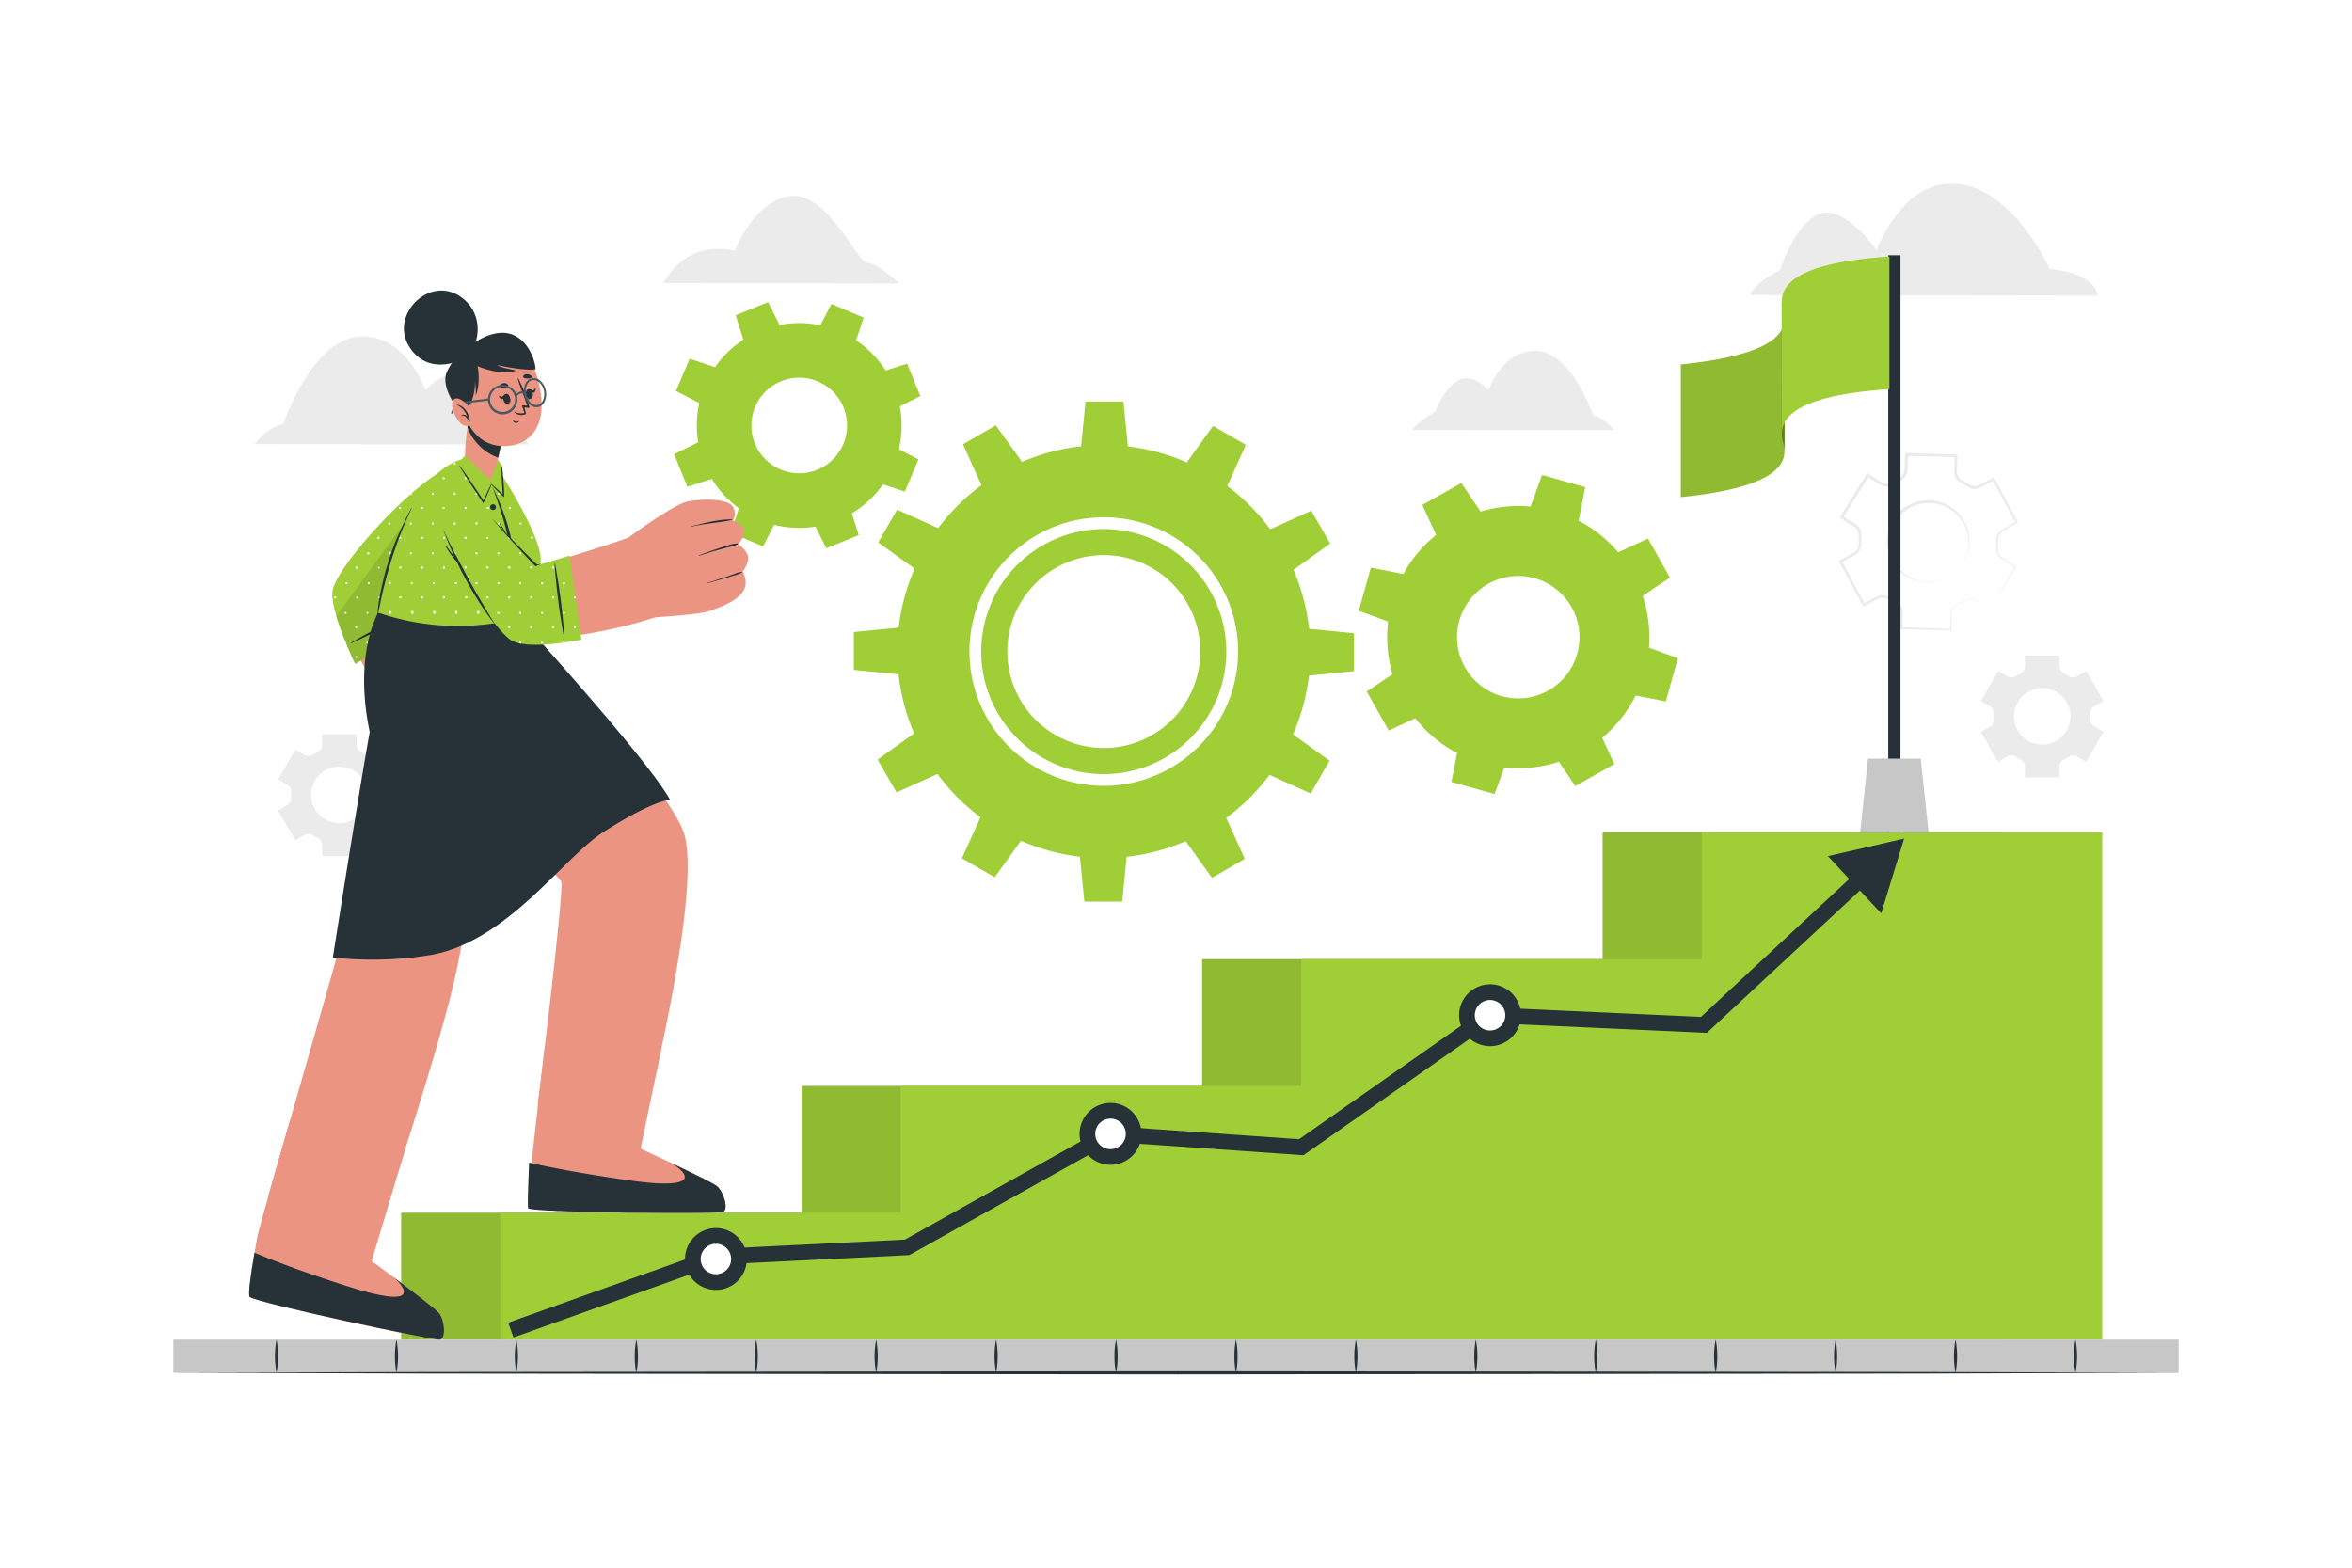 <svg xmlns="http://www.w3.org/2000/svg" xmlns:xlink="http://www.w3.org/1999/xlink" xmlns:svgjs="http://svgjs.com/svgjs" class="animated" id="freepik_stories-in-progress" viewBox="0 0 750 500"><style>svg#freepik_stories-in-progress:not(.animated) .animable {opacity: 0;}svg#freepik_stories-in-progress.animated #freepik--background-complete--inject-40 {animation: 1.5s Infinite linear floating;animation-delay: 0s;} @keyframes floating { 0% { opacity: 1; transform: translateY(0px); } 50% { transform: translateY(-10px); } 100% { opacity: 1; transform: translateY(0px); } }</style><g id="freepik--background-complete--inject-40" class="animable animator-active" style="transform-origin: 375.945px 165.792px;"><path d="M634.39 194.16l8.18-13.45v.2l-4.33-2.64a3.81 3.81.0 01-1.5-2.14 3.89 3.89.0 01-.15-1.32v-1.25-1.26a4.19 4.19.0 01.21-1.32 4 4 0 011.63-2.1l4.46-2.43-.12.4L635.36 153l.5.16-4.47 2.42a4.17 4.17.0 01-2.74.25 4 4 0 01-1.28-.59l-1.06-.65-1.06-.65a4.26 4.26.0 01-1.1-.88 4.16 4.16.0 01-1-2.58l.14-5.09.43.46L608 145.39l.48-.45L608.3 150a4.13 4.13.0 01-1.18 2.54 4.32 4.32.0 01-1.16.83l-1.11.56-1.08.62a4.19 4.19.0 01-4.11.1L595.32 152l.69-.16-8.32 13.35-.15-.65 4.31 2.7a4.1 4.1.0 011.6 2.29 4.39 4.39.0 01.14 1.4l-.05 1.25v1.25a4.41 4.41.0 01-.24 1.39 4.12 4.12.0 01-1.72 2.18l-4.48 2.41.18-.6 7.4 13.89-.54-.16 4.5-2.37a4.19 4.19.0 014 .36l1.07.67 1.07.66a4.16 4.16.0 011 .87 4 4 0 011 2.52l-.18 5.07-.28-.3 15.72.6-.19.18.21-5.07a3.78 3.78.0 011.12-2.3 22.64 22.64.0 014.5-2.36 3.74 3.74.0 012.48.38zm0 0-4.32-2.62a3.63 3.63.0 00-2.42-.33 8 8 0 00-2.24 1.09 7.84 7.84.0 00-2.12 1.3 3.51 3.51.0 00-1 2.17l-.12 5V201H622l-15.73-.38H606v-.3l.12-5a3.32 3.32.0 00-.84-2.09 3.69 3.69.0 00-.89-.73l-1.09-.66-1.09-.66a3.39 3.39.0 00-1-.46 3.35 3.35.0 00-2.23.18l-4.42 2.4-.35.19-.19-.35-7.48-13.85-.2-.39.38-.21 4.43-2.39a3.29 3.29.0 001.34-1.72 3.38 3.38.0 00.18-1.1v-1.27-1.27a3.44 3.44.0 00-.11-1.11 3.17 3.17.0 00-1.24-1.77L587 165.36l-.4-.25.25-.41 8.27-13.38.26-.42.43.26 4.28 2.65a3.18 3.18.0 002.12.33 3.48 3.48.0 001-.39l1.11-.64 1.15-.58a3.32 3.32.0 00.9-.63 3.21 3.21.0 00.92-2l.17-5v-.46H608l15.72.52h.44v.44l-.16 5a3.35 3.35.0 00.79 2 3.48 3.48.0 00.87.7l1.09.68 1.09.68a3.45 3.45.0 001 .47 3.3 3.3.0 002.21-.18l4.45-2.35.33-.17.18.32 7.36 13.91.14.26-.26.14-4.45 2.36a3.48 3.48.0 00-1.43 1.81 9 9 0 00-.25 2.43 8.66 8.66.0 000 2.45A3.43 3.43.0 00638.5 178l4.26 2.71.12.07-.07.12z" style="fill: rgb(235, 235, 235); transform-origin: 614.925px 172.72px;" id="elda28t81fmyj" class="animable"/><path d="M622.51 183.34a13.13 13.13.0 01-20.64-12.63 13.33 13.33.0 015.32-8.72 13.51 13.51.0 0110-2.25 13.17 13.17.0 018.51 5.48 13.68 13.68.0 012 4.68 12.73 12.73.0 01.07 5.07A13 13 0 01622.51 183.34zm0 0a12.93 12.93.0 005.12-8.4 12.53 12.53.0 00-2.38-9.43 12.68 12.68.0 00-17.49-2.71 12.66 12.66.0 00-3 17.43 12.66 12.66.0 008.18 5.27A13 13 0 00622.51 183.34z" style="fill: rgb(235, 235, 235); transform-origin: 614.857px 172.677px;" id="el0ib8haw7gvm8" class="animable"/><path d="M91.58 250.31a2.63 2.63.0 011.28 2.43c0 .27.0.54.0.81s0 .55.0.82a2.6 2.6.0 01-1.28 2.42l-2.93 1.7L94.16 268l2.93-1.69a2.64 2.64.0 012.75.1 15.38 15.38.0 001.42.82 2.63 2.63.0 011.45 2.33V273h11v-3.37a2.63 2.63.0 011.45-2.33 15.38 15.38.0 001.42-.82 2.64 2.64.0 012.75-.1l2.93 1.69 5.5-9.54-2.94-1.7a2.64 2.64.0 01-1.27-2.43c0-.27.0-.54.0-.81s0-.54.0-.81a2.63 2.63.0 011.28-2.43l2.93-1.69-5.5-9.55-2.93 1.69a2.6 2.6.0 01-2.74-.09 15.64 15.64.0 00-1.43-.83 2.61 2.61.0 01-1.45-2.32v-3.38h-11v3.38a2.61 2.61.0 01-1.45 2.32 14.4 14.4.0 00-1.43.83 2.62 2.62.0 01-2.75.09l-2.92-1.69-5.51 9.55zm16.63-5.79a9 9 0 11-9 9 9 9 0 019-9z" style="fill: rgb(235, 235, 235); transform-origin: 108.205px 253.59px;" id="elzj8dezuv5if" class="animable"/><path d="M634.57 225.27a2.62 2.62.0 011.28 2.43c0 .27.0.54.0.81s0 .55.0.82a2.61 2.61.0 01-1.27 2.42l-2.94 1.69 5.51 9.55 2.93-1.69a2.62 2.62.0 012.75.1 15.38 15.38.0 001.42.82 2.63 2.63.0 011.45 2.33v3.37h11v-3.37a2.63 2.63.0 011.45-2.33 15.38 15.38.0 001.42-.82 2.62 2.62.0 012.75-.1l2.93 1.69 5.51-9.55-2.95-1.7a2.61 2.61.0 01-1.27-2.42c0-.27.0-.54.0-.81s0-.54.0-.81a2.62 2.62.0 011.28-2.43l2.94-1.69L665.27 214l-2.92 1.69a2.62 2.62.0 01-2.75-.09 15.64 15.64.0 00-1.43-.83 2.63 2.63.0 01-1.45-2.33V209.1h-11v3.37a2.63 2.63.0 01-1.45 2.33 15.64 15.64.0 00-1.43.83 2.62 2.62.0 01-2.75.09L637.15 214l-5.51 9.55zm16.64-5.79a9 9 0 11-9 9A9 9 0 01651.21 219.48z" style="fill: rgb(235, 235, 235); transform-origin: 651.2px 228.51px;" id="el9ne8jln1gcm" class="animable"/><path d="M168.74 141.77l-87.61-.13s4.36-5.67 9.17-6.37c0 0 9.38-27.79 25-28 14.54-.16 20.34 17.13 20.34 17.13s6.74-7.74 13.17-4.19S158.89 134 158.89 134 166.12 137.87 168.74 141.77z" style="fill: rgb(235, 235, 235); transform-origin: 124.935px 124.519px;" id="el8d2gs6rbl8b" class="animable"/><path d="M558.08 94.12l110.79.17s0-7.08-15.25-8.49c0 0-13.89-31-35.17-26.83C605.2 61.53 598.4 79.72 598.4 79.72s-10-14.33-18-11.58-12.8 18-12.8 18S559.34 90.12 558.08 94.12z" style="fill: rgb(235, 235, 235); transform-origin: 613.475px 76.437px;" id="ellxa9hy7sq4p" class="animable"/><path d="M211.45 90.31l75.34.11s-7.1-6.62-10.26-6.63-12.35-22.23-24.13-21.3S234.33 80 234.33 80 220 75.43 211.45 90.31z" style="fill: rgb(235, 235, 235); transform-origin: 249.12px 76.441px;" id="ellkz7ry6ms2" class="animable"/><path d="M450.32 137.1l64.43.1s-3.2-4.17-6.73-4.7c0 0-6.84-20.46-18.33-20.62-10.69-.15-15 12.55-15 12.55s-4.94-5.71-9.68-3.11-7.42 10.06-7.42 10.06S452.26 134.24 450.32 137.1z" style="fill: rgb(235, 235, 235); transform-origin: 482.535px 124.539px;" id="el79ocjdepflq" class="animable"/></g><g id="freepik--Gears--inject-40" class="animable" style="transform-origin: 375px 191.955px;"><path d="M242.59 105.44a32.66 32.66.0 1042.53 18 32.65 32.65.0 00-42.53-18zm18 44.4A15.25 15.25.0 11269 130 15.25 15.25.0 01260.59 149.84z" style="fill: rgb(160, 206, 55); transform-origin: 254.853px 135.709px;" id="elxbmqe1s2i3r" class="animable"/><polygon points="248.92 104.34 237.28 109.06 234.59 100.56 244.94 96.36 248.92 104.34" style="fill: rgb(160, 206, 55); transform-origin: 241.755px 102.71px;" id="eli28xcyy52g" class="animable"/><polygon points="228.36 117.24 223.47 128.81 215.55 124.7 219.9 114.42 228.36 117.24" style="fill: rgb(160, 206, 55); transform-origin: 221.955px 121.615px;" id="eln72sevbzhrf" class="animable"/><polygon points="222.94 140.9 227.66 152.54 219.16 155.23 214.97 144.88 222.94 140.9" style="fill: rgb(160, 206, 55); transform-origin: 221.315px 148.065px;" id="elyqgcsfm6mzc" class="animable"/><polygon points="235.84 161.46 247.41 166.36 243.3 174.27 233.02 169.92 235.84 161.46" style="fill: rgb(160, 206, 55); transform-origin: 240.215px 167.865px;" id="elo3rgfe4o1ri" class="animable"/><polygon points="259.5 166.88 271.14 162.16 273.84 170.66 263.49 174.86 259.5 166.88" style="fill: rgb(160, 206, 55); transform-origin: 266.67px 168.51px;" id="elwwzmh46ufl" class="animable"/><polygon points="280.06 153.98 284.96 142.42 292.88 146.52 288.52 156.81 280.06 153.98" style="fill: rgb(160, 206, 55); transform-origin: 286.47px 149.615px;" id="elf1zigxd7gdt" class="animable"/><polygon points="285.48 130.32 280.77 118.68 289.26 115.99 293.46 126.34 285.48 130.32" style="fill: rgb(160, 206, 55); transform-origin: 287.115px 123.155px;" id="elk6sednknbdo" class="animable"/><polygon points="272.58 109.76 261.02 104.86 265.12 96.95 275.41 101.3 272.58 109.76" style="fill: rgb(160, 206, 55); transform-origin: 268.215px 103.355px;" id="elqvrf2qwcgz" class="animable"/><path d="M352 168.74a39.08 39.08.0 1039.05 39.08A39.12 39.12.0 00352 168.74zm0 69.83a30.76 30.76.0 1130.74-30.75A30.75 30.75.0 01352 238.57zm0-69.83a39.08 39.08.0 1039.05 39.08A39.12 39.12.0 00352 168.74zm0 69.83a30.76 30.76.0 1130.74-30.75A30.75 30.75.0 01352 238.57zm0-96.63a65.87 65.87.0 1065.85 65.88A65.88 65.88.0 00352 141.94zm0 108.7a42.83 42.83.0 1142.8-42.82A42.88 42.88.0 01352 250.64zm0-81.9a39.08 39.08.0 1039.05 39.08A39.12 39.12.0 00352 168.74zm0 69.83a30.76 30.76.0 1130.74-30.75A30.75 30.75.0 01352 238.57z" style="fill: rgb(160, 206, 55); transform-origin: 351.98px 207.81px;" id="el5sznph3m1p" class="animable"/><polygon points="359.74 143.14 344.66 143.14 346.16 128.08 358.24 128.08 359.74 143.14" style="fill: rgb(160, 206, 55); transform-origin: 352.2px 135.61px;" id="eltdmr0xf6g28" class="animable"/><polygon points="326.36 147.93 313.3 155.47 307.08 141.69 317.54 135.65 326.36 147.93" style="fill: rgb(160, 206, 55); transform-origin: 316.72px 145.56px;" id="elxju35968ng9" class="animable"/><polygon points="299.86 168.78 292.32 181.84 280.03 173.01 286.07 162.55 299.86 168.78" style="fill: rgb(160, 206, 55); transform-origin: 289.945px 172.195px;" id="el6hvpvstvff" class="animable"/><polygon points="287.33 200.08 287.33 215.16 272.27 213.66 272.27 201.58 287.33 200.08" style="fill: rgb(160, 206, 55); transform-origin: 279.8px 207.62px;" id="elsqv6pbn88sa" class="animable"/><polygon points="292.12 233.45 299.66 246.51 285.88 252.74 279.84 242.28 292.12 233.45" style="fill: rgb(160, 206, 55); transform-origin: 289.75px 243.095px;" id="el21l7codzv1c" class="animable"/><polygon points="312.96 259.96 326.03 267.5 317.2 279.79 306.74 273.75 312.96 259.96" style="fill: rgb(160, 206, 55); transform-origin: 316.385px 269.875px;" id="ela8cucfohup" class="animable"/><polygon points="344.27 272.49 359.35 272.49 357.85 287.55 345.77 287.55 344.27 272.49" style="fill: rgb(160, 206, 55); transform-origin: 351.81px 280.02px;" id="el8mke25lvaf6" class="animable"/><polygon points="377.64 267.69 390.7 260.15 396.93 273.94 386.47 279.98 377.64 267.69" style="fill: rgb(160, 206, 55); transform-origin: 387.285px 270.065px;" id="elmp9wstynlpj" class="animable"/><polygon points="404.15 246.85 411.69 233.79 423.97 242.62 417.94 253.08 404.15 246.85" style="fill: rgb(160, 206, 55); transform-origin: 414.06px 243.435px;" id="el6x023vxumaw" class="animable"/><polygon points="416.68 215.55 416.68 200.47 431.73 201.97 431.73 214.05 416.68 215.55" style="fill: rgb(160, 206, 55); transform-origin: 424.205px 208.01px;" id="eljjemeqw5qs" class="animable"/><polygon points="411.88 182.17 404.34 169.11 418.13 162.89 424.17 173.35 411.88 182.17" style="fill: rgb(160, 206, 55); transform-origin: 414.255px 172.53px;" id="elpc0yjpvgzb9" class="animable"/><polygon points="391.04 155.67 377.98 148.13 386.81 135.84 397.27 141.88 391.04 155.67" style="fill: rgb(160, 206, 55); transform-origin: 387.625px 145.755px;" id="elcf998y5myks" class="animable"/><path d="M520.59 182.72a41.81 41.81.0 10-16 56.95 41.81 41.81.0 0016-56.95zM467.13 212.8a19.52 19.52.0 1126.58 7.44 19.52 19.52.0 01-26.58-7.44z" style="fill: rgb(160, 206, 55); transform-origin: 484.141px 203.202px;" id="eltnrqn0pcahr" class="animable"/><polygon points="523.01 190.58 515.13 176.56 525.49 171.76 532.5 184.22 523.01 190.58" style="fill: rgb(160, 206, 55); transform-origin: 523.815px 181.17px;" id="elhj53hdi0kxp" class="animable"/><polygon points="503.29 166.56 487.81 162.22 491.73 151.5 505.5 155.36 503.29 166.56" style="fill: rgb(160, 206, 55); transform-origin: 496.655px 159.03px;" id="ele5jfwwh339" class="animable"/><polygon points="472.36 163.52 458.34 171.41 453.54 161.05 466 154.04 472.36 163.52" style="fill: rgb(160, 206, 55); transform-origin: 462.95px 162.725px;" id="el37pyyqhih3j" class="animable"/><polygon points="448.34 183.25 444 198.73 433.28 194.81 437.14 181.04 448.34 183.25" style="fill: rgb(160, 206, 55); transform-origin: 440.81px 189.885px;" id="el7lzvync7nl9" class="animable"/><polygon points="445.3 214.18 453.19 228.19 442.83 233 435.82 220.53 445.3 214.18" style="fill: rgb(160, 206, 55); transform-origin: 444.505px 223.59px;" id="elbvo7fk02cs7" class="animable"/><polygon points="465.03 238.2 480.51 242.53 476.59 253.25 462.82 249.4 465.03 238.2" style="fill: rgb(160, 206, 55); transform-origin: 471.665px 245.725px;" id="elorc826qeja" class="animable"/><polygon points="495.96 241.24 509.98 233.35 514.78 243.71 502.31 250.72 495.96 241.24" style="fill: rgb(160, 206, 55); transform-origin: 505.37px 242.035px;" id="el1t8ujx2t4r8" class="animable"/><polygon points="519.98 221.51 524.32 206.03 535.03 209.95 531.18 223.72 519.98 221.51" style="fill: rgb(160, 206, 55); transform-origin: 527.505px 214.875px;" id="el27wyye2s9g3" class="animable"/></g><g id="freepik--Stairs--inject-40" class="animable" style="transform-origin: 399.135px 346.37px;"><polygon points="638.76 265.47 638.76 427.27 127.92 427.27 127.92 386.78 255.63 386.78 255.63 346.35 383.33 346.35 383.33 305.91 511.05 305.91 511.05 265.47 638.76 265.47" style="fill: rgb(160, 206, 55); transform-origin: 383.34px 346.37px;" id="eliyyllw7sgx" class="animable"/><g id="elprqz5zl4m"><polygon points="638.76 265.47 638.76 427.27 127.92 427.27 127.92 386.78 255.63 386.78 255.63 346.35 383.33 346.35 383.33 305.91 511.05 305.91 511.05 265.47 638.76 265.47" style="opacity: 0.1; transform-origin: 383.34px 346.37px;" class="animable"/></g><polygon points="670.35 265.47 670.35 427.27 159.51 427.27 159.51 386.78 287.22 386.78 287.22 346.35 414.92 346.35 414.92 305.91 542.64 305.91 542.64 265.47 670.35 265.47" style="fill: rgb(160, 206, 55); transform-origin: 414.93px 346.37px;" id="elv0ivn2dmh58" class="animable"/></g><g id="freepik--Arrow--inject-40" class="animable" style="transform-origin: 384.62px 347.015px;"><polygon points="163.74 426.56 162.06 421.85 227.8 398.36 228.17 398.34 288.56 395.36 353.43 359.1 414.22 363.35 474.31 321.25 542.39 324.34 592.34 277.86 595.75 281.52 544.26 329.43 475.78 326.32 415.64 368.46 354.57 364.19 289.97 400.3 228.79 403.32 163.74 426.56" style="fill: rgb(38, 50, 56); transform-origin: 378.905px 352.21px;" id="el928tikf0ye5" class="animable"/><polygon points="599.86 291.3 607.18 267.47 582.88 273.05 599.86 291.3" style="fill: rgb(38, 50, 56); transform-origin: 595.03px 279.385px;" id="elb7ky3be38v6" class="animable"/><circle cx="228.29" cy="401.55" r="7.36" style="fill: rgb(255, 255, 255); transform-origin: 228.29px 401.55px;" id="elhcge2pcnvjo" class="animable"/><path d="M228.29 411.41a9.86 9.86.0 119.86-9.86A9.87 9.87.0 01228.29 411.41zm0-14.72a4.86 4.86.0 104.86 4.86A4.87 4.87.0 00228.29 396.69z" style="fill: rgb(38, 50, 56); transform-origin: 228.29px 401.55px;" id="elig6ulxsstkm" class="animable"/><circle cx="475.17" cy="323.8" r="7.36" style="fill: rgb(255, 255, 255); transform-origin: 475.17px 323.8px;" id="el9kpif1bisul" class="animable"/><path d="M475.17 333.66A9.86 9.86.0 11485 323.8 9.87 9.87.0 01475.17 333.66zm0-14.72A4.86 4.86.0 10480 323.8 4.87 4.87.0 00475.17 318.94z" style="fill: rgb(38, 50, 56); transform-origin: 475.14px 323.8px;" id="elv4xxxn6637i" class="animable"/><circle cx="354.13" cy="361.65" r="7.36" style="fill: rgb(255, 255, 255); transform-origin: 354.13px 361.65px;" id="elu6l0coul0uc" class="animable"/><path d="M354.13 371.51a9.87 9.87.0 119.86-9.86A9.87 9.87.0 01354.13 371.51zm0-14.73a4.87 4.87.0 104.86 4.87A4.87 4.87.0 00354.13 356.78z" style="fill: rgb(38, 50, 56); transform-origin: 354.12px 361.64px;" id="eljs8z0qxnn1q" class="animable"/></g><g id="freepik--Flag--inject-40" class="animable" style="transform-origin: 575.48px 173.44px;"><g id="elrtky5yjxo5n"><rect x="602.12" y="81.41" width="3.9" height="184.06" style="fill: rgb(38, 50, 56); transform-origin: 604.07px 173.44px; transform: rotate(180deg);" class="animable"/></g><polygon points="593.16 265.47 614.99 265.47 612.48 241.97 595.67 241.97 593.16 265.47" style="fill: rgb(199, 199, 199); transform-origin: 604.075px 253.72px;" id="elsdmffoxc0zg" class="animable"/><path d="M569 144.2v-42.31a6.62 6.62.0 01-.35 2.12 7.65 7.65.0 01-1.13 2.12c-3.7 5-14.28 8.38-31.55 10.11v42.31c17.26-1.73 27.84-5.12 31.55-10.11a7.88 7.88.0 001.12-2.12A6.35 6.35.0 00569 144.2z" style="fill: rgb(160, 206, 55); transform-origin: 552.485px 130.22px;" id="elh0rjsd1y25k" class="animable"/><g id="el1melip0he4v"><g style="opacity: 0.1; transform-origin: 552.485px 130.22px;" class="animable"><path d="M569 144.2v-42.31a6.62 6.62.0 01-.35 2.12 7.65 7.65.0 01-1.13 2.12c-3.7 5-14.28 8.38-31.55 10.11v42.31c17.26-1.73 27.84-5.12 31.55-10.11a7.88 7.88.0 001.12-2.12A6.35 6.35.0 00569 144.2z" id="elyedww0r882" class="animable" style="transform-origin: 552.485px 130.22px;"/></g></g><path d="M568.16 138.18a14 14 0 00.45 3.07 13.3 13.3.0 01.43 2.95v-42.31a13.3 13.3.0 00-.43-3 14 14 0 01-.45-3.07C568.19 108.57 568.17 125.49 568.16 138.18z" style="fill: rgb(160, 206, 55); transform-origin: 568.6px 120.01px;" id="elq1wqf8xv3z" class="animable"/><g id="elhsm7nc0t909"><g style="opacity: 0.4; transform-origin: 568.6px 120.01px;" class="animable"><path d="M568.16 138.18a14 14 0 00.45 3.07 13.3 13.3.0 01.43 2.95v-42.31a13.3 13.3.0 00-.43-3 14 14 0 01-.45-3.07C568.19 108.57 568.17 125.49 568.16 138.18z" id="eln0138euttrm" class="animable" style="transform-origin: 568.6px 120.01px;"/></g></g><path d="M568.2 95.87v42.31a6.83 6.83.0 01.44-2.42 7.92 7.92.0 011.13-2.07c3.85-5.18 14.6-8.33 32.71-9.58V81.8c-18.11 1.25-28.86 4.4-32.71 9.58a7.92 7.92.0 00-1.13 2.07A6.83 6.83.0 00568.2 95.87z" style="fill: rgb(160, 206, 55); transform-origin: 585.34px 109.99px;" id="el53s38c57o14" class="animable"/></g><g id="freepik--Floor--inject-40" class="animable" style="transform-origin: 375px 432.81px;"><rect x="55.28" y="427.27" width="639.43" height="10.58" style="fill: rgb(199, 199, 199); transform-origin: 374.995px 432.56px;" id="elnu81bpre2dj" class="animable"/><path d="M88.18 427.27a28.23 28.23.0 010 10.58 28.23 28.23.0 010-10.58z" style="fill: rgb(38, 50, 56); transform-origin: 88.18px 432.56px;" id="elfxbxnhc4b74" class="animable"/><path d="M126.43 427.27a28.23 28.23.0 010 10.58 28.23 28.23.0 010-10.58z" style="fill: rgb(38, 50, 56); transform-origin: 126.43px 432.56px;" id="eltv8fid8qhq" class="animable"/><path d="M164.67 427.27a28.23 28.23.0 010 10.58 28.23 28.23.0 010-10.58z" style="fill: rgb(38, 50, 56); transform-origin: 164.67px 432.56px;" id="el4nt26wi5gkb" class="animable"/><path d="M202.91 427.27a25.62 25.62.0 01.5 5.29 24.37 24.37.0 01-.5 5.29 24.37 24.37.0 01-.5-5.29A25.62 25.62.0 01202.91 427.27z" style="fill: rgb(38, 50, 56); transform-origin: 202.91px 432.56px;" id="el9ygvq2xgat8" class="animable"/><path d="M241.15 427.27a28.23 28.23.0 010 10.58 28.23 28.23.0 010-10.58z" style="fill: rgb(38, 50, 56); transform-origin: 241.15px 432.56px;" id="elr4omdkr6cw" class="animable"/><path d="M279.39 427.27a28.23 28.23.0 010 10.58 28.23 28.23.0 010-10.58z" style="fill: rgb(38, 50, 56); transform-origin: 279.39px 432.56px;" id="elnks2b7k7syf" class="animable"/><path d="M317.64 427.27a28.23 28.23.0 010 10.58 28.23 28.23.0 010-10.58z" style="fill: rgb(38, 50, 56); transform-origin: 317.64px 432.56px;" id="el5k9bz3wpsbw" class="animable"/><path d="M355.88 427.27a25.62 25.62.0 01.5 5.29 25 25 0 01-.5 5.29 24.37 24.37.0 01-.5-5.29A25 25 0 01355.88 427.27z" style="fill: rgb(38, 50, 56); transform-origin: 355.88px 432.56px;" id="elbfk8k06v9ad" class="animable"/><path d="M394.12 427.27a25 25 0 01.5 5.29 24.37 24.37.0 01-.5 5.29 25 25 0 01-.5-5.29A25.62 25.62.0 01394.12 427.27z" style="fill: rgb(38, 50, 56); transform-origin: 394.12px 432.56px;" id="el22m9kdna9bq" class="animable"/><path d="M432.36 427.27a28.23 28.23.0 010 10.58 28.23 28.23.0 010-10.58z" style="fill: rgb(38, 50, 56); transform-origin: 432.36px 432.56px;" id="elfz4lpt8ptz" class="animable"/><path d="M470.61 427.27a28.23 28.23.0 010 10.58 28.23 28.23.0 010-10.58z" style="fill: rgb(38, 50, 56); transform-origin: 470.61px 432.56px;" id="eljqcnxjcriw8" class="animable"/><path d="M508.85 427.27a28.23 28.23.0 010 10.58 28.23 28.23.0 010-10.58z" style="fill: rgb(38, 50, 56); transform-origin: 508.85px 432.56px;" id="el7xif3f0l2ys" class="animable"/><path d="M547.09 427.27a25.62 25.62.0 01.5 5.29 24.37 24.37.0 01-.5 5.29 24.37 24.37.0 01-.5-5.29A25.62 25.62.0 01547.09 427.27z" style="fill: rgb(38, 50, 56); transform-origin: 547.09px 432.56px;" id="el6fr3oh9096s" class="animable"/><path d="M585.33 427.27a28.23 28.23.0 010 10.58 28.23 28.23.0 010-10.58z" style="fill: rgb(38, 50, 56); transform-origin: 585.33px 432.56px;" id="elqxgstwapbe" class="animable"/><path d="M623.57 427.27a28.23 28.23.0 010 10.58 28.23 28.23.0 010-10.58z" style="fill: rgb(38, 50, 56); transform-origin: 623.57px 432.56px;" id="elsttc2tf2gvg" class="animable"/><path d="M661.82 427.27a28.23 28.23.0 010 10.58 28.23 28.23.0 010-10.58z" style="fill: rgb(38, 50, 56); transform-origin: 661.82px 432.56px;" id="elesfnhvciwfr" class="animable"/><polygon points="56.4 437.85 136.19 437.6 215.98 437.52 375.56 437.35 535.14 437.51 614.93 437.6 694.72 437.85 614.93 438.09 535.14 438.18 375.56 438.35 215.98 438.18 136.19 438.09 56.4 437.85" style="fill: rgb(38, 50, 56); transform-origin: 375.56px 437.85px;" id="el6hemonesf4o" class="animable"/></g><g id="freepik--Character--inject-40" class="animable" style="transform-origin: 159.005px 259.966px;"><path d="M139.9 151.33c-18.17 14.24-34.34 31.51-33.67 38.54.9 9.46 12.92 28.43 20.07 37.7 2.1 2.73 23-14 20.73-17-2.71-3.52-17-21.52-17.18-21.93-.33-.9 12.05-24.4 15.15-29.94C150.17 149.47 148 145 139.9 151.33z" style="fill: rgb(235, 148, 129); transform-origin: 127.003px 188.121px;" id="el16nm7oqcymg" class="animable"/><path d="M137.74 240.94c-4.8-3.12-12.13-13.32-13-16.46s16.11-16.18 19.34-15.33 18.57 12.57 20.41 18.11-21.78 16.9-26.75 13.68z" style="fill: rgb(235, 148, 129); transform-origin: 144.65px 225.307px;" id="elo7zg4259xal" class="animable"/><path d="M160 219.31c-3-.1-1.41 3.53-1.41 3.53s-3.59-4.66-6.75-3.55-.93 5.39-.78 5.7c-.2-.24-3.61-4.43-6.67-3s-.32 5.46-.13 5.72c-.25-.18-3.65-2.42-5.73-.79-3.57 2.79 5 8.76 5.45 12.4.0.0-6.07 1.53-6.24 1.61.0.0 8 5.85 12.87 4.92a3.16 3.16.0 002.61-3s2.37 2.18 4.82 1.12c1.26-.55 1.5-3.05 1.5-3.05a4 4 0 004.08.59c1.7-.86 1.67-3.23 1.67-3.23s2.64.72 4.08-.72C172.29 234.7 166.49 219.52 160 219.31z" style="fill: rgb(235, 148, 129); transform-origin: 153.904px 232.535px;" id="el9a7lazx38ir" class="animable"/><path d="M165.35 237.94a0 0 0 10.08.0 28.22 28.22.0 00-6.9-15.29c-.13-.13-.4.0-.29.19A57.46 57.46.0 01165.35 237.94z" style="fill: rgb(38, 50, 56); transform-origin: 161.822px 230.269px;" id="el88ay2yn0xw6" class="animable"/><path d="M159.6 241c0 .06.11.0.11.0a26.44 26.44.0 00-8.58-16.21c-.16-.14-.46-.1-.28.08C153.91 227.85 158.15 236 159.6 241z" style="fill: rgb(38, 50, 56); transform-origin: 155.252px 232.866px;" id="elpeal0bl6j1m" class="animable"/><path d="M143.82 227.55c4.55 4.15 7.32 9.35 9.39 15.1.0.07.13.0.12.0-.24-3.09-2-6.61-3.5-9.25a16.24 16.24.0 00-5.87-6C143.86 227.33 143.72 227.46 143.82 227.55z" style="fill: rgb(38, 50, 56); transform-origin: 148.558px 235.031px;" id="elciofxs0xgyk" class="animable"/><path d="M158.59 222.84a18.52 18.52.0 00-2.52-2.26 6.18 6.18.0 00-3-1.31 2.1 2.1.0 00-1.41.39 3.07 3.07.0 00-.93 1.19 3.66 3.66.0 00.27 2.94l1.13 2.21-1.83-1.69a10.24 10.24.0 00-2.73-1.84 3.62 3.62.0 00-3-.19 2.07 2.07.0 00-1.31 2.26 6.28 6.28.0 001.32 2.86l1.78 2.35L144 228.12A9.23 9.23.0 00141.8 227a3.9 3.9.0 00-2.27-.19 1.9 1.9.0 00-1.36 1.44 4.21 4.21.0 00.52 2.25 32 32 0 002.78 4.29c.49.7 1 1.41 1.46 2.14a6.12 6.12.0 011 2.36 6.81 6.81.0 00-1.24-2.23c-.52-.68-1.07-1.34-1.62-2a27.17 27.17.0 01-3.06-4.23 4.78 4.78.0 01-.71-2.68 2.65 2.65.0 011.92-2.19 4.81 4.81.0 012.82.15 10.4 10.4.0 012.45 1.17l-.66.72a7.27 7.27.0 01-1.59-3.37 3.06 3.06.0 01.4-2 3.43 3.43.0 011.54-1.29 4.52 4.52.0 013.75.24 11.05 11.05.0 013 2.07l-.71.53a4.32 4.32.0 01-.14-3.65 3.7 3.7.0 011.22-1.41 2.63 2.63.0 011.82-.42 6.34 6.34.0 013.1 1.61A15 15 0 01158.59 222.84z" style="fill: rgb(38, 50, 56); transform-origin: 147.944px 228.983px;" id="elwoo36b6ytws" class="animable"/><path d="M147.09 210.68s23.92 4.12 17.73 12.68c-1.84 2.55-12.43 10.8-14.13 8.7-2.19-2.7 1.59-7 4.38-9.27.0.0-8.33-.26-9.88-6.12A6 6 0 01147.09 210.68z" style="fill: rgb(235, 148, 129); transform-origin: 155.428px 221.539px;" id="elfw79ycy14sc" class="animable"/><path d="M165.29 222.62a12.57 12.57.0 01-2.25 2.93 27.1 27.1.0 01-2.77 2.48 42.26 42.26.0 01-6.19 4.14 7 7 0 01-1.84.7 2.69 2.69.0 01-1.13.0 1.79 1.79.0 01-1-.65 3.11 3.11.0 01-.66-2.07 5.86 5.86.0 01.47-2 11.28 11.28.0 012.16-3.16 24.51 24.51.0 012.75-2.55l.27.75a15.25 15.25.0 01-2.81-.45 14.58 14.58.0 01-2.66-1 10.07 10.07.0 01-2.31-1.61 7.37 7.37.0 01-1.63-2.26 8.27 8.27.0 001.83 2 10.07 10.07.0 002.34 1.34 13 13 0 002.58.78 14.35 14.35.0 002.67.29h1.1l-.83.76a26.71 26.71.0 00-2.57 2.53 10.85 10.85.0 00-1.94 2.92 3 3 0 000 3c.47.69 1.75.25 2.79-.25a34.25 34.25.0 003.15-1.79c1-.64 2.08-1.29 3.07-2A23.12 23.12.0 00165.29 222.62z" style="fill: rgb(38, 50, 56); transform-origin: 155.49px 225.4px;" id="ellbgdmelnhxh" class="animable"/><path d="M137.34 197.54l-24.09 14.21s-8.55-17.6-7.12-23.82 17.33-25.13 30.22-34.73 15.25-5.08 7.42 9.26-13.18 25.58-13 26S137.34 197.54 137.34 197.54z" style="fill: rgb(160, 206, 55); transform-origin: 127.116px 179.936px;" id="eltrafz5nepfn" class="animable"/><path d="M141.84 152.54a.36.36.0 01-.71.0.36.36.0 01.71.0zm3.37-4.29h0a.32.32.0 01-.23.09.12.12.0 01-.08.0m-17.35 13.37a.35.35.0 00-.35.35.36.36.0 00.71.0A.35.35.0 00127.54 161.69zm7 0a.35.35.0 00-.36.35.36.36.0 00.71.0A.35.35.0 00134.52 161.69zm7 0a.35.35.0 00-.36.35.36.36.0 00.71.0A.35.35.0 00141.49 161.69zm-10.18-4.4-.52.46a.37.37.0 00.24.09.35.35.0 00.35-.35A.31.31.0 00131.31 157.29zm6.69-.16a.36.36.0 000 .71.36.36.0 000-.71zm7 0a.36.36.0 10.36.36A.36.36.0 00145 157.13zm-24.4 14.06a.35.35.0 00-.35.35.35.35.0 00.35.35.35.35.0 00.35-.35A.34.34.0 00120.57 171.19zm7 0a.35.35.0 00-.35.35.36.36.0 00.71.0A.35.35.0 00127.54 171.19zm7 0a.35.35.0 00-.36.35.36.36.0 00.71.0A.35.35.0 00134.52 171.19zm-10.46-4.56a.36.36.0 100 .71.36.36.0 000-.71zm7 0a.36.36.0 000 .71.36.36.0 000-.71zm7 0a.36.36.0 000 .71.36.36.0 000-.71zm-24.4 14.05a.36.36.0 100 .71.36.36.0 000-.71zm7 0a.36.36.0 000 .71.36.36.0 000-.71zm7 0a.36.36.0 10.36.36A.36.36.0 00127.54 180.68zm-10.46-4.55a.36.36.0 000 .71.36.36.0 100-.71zm7 0a.36.36.0 10.35.35A.36.36.0 00124.06 176.13zm7 0a.36.36.0 000 .71.36.36.0 000-.71zm-24.4 14.05a.36.36.0 100 .71.36.36.0 000-.71zm7 0a.36.36.0 100 .71.36.36.0 000-.71zm7 0a.36.36.0 000 .71.36.36.0 000-.71zm7 0a.36.36.0 10.36.36A.36.36.0 00127.54 190.18zm-17.43-4.55a.36.36.0 000 .71.36.36.0 000-.71zm7 0a.36.36.0 000 .71.36.36.0 100-.71zm7 0a.36.36.0 10.35.35A.36.36.0 00124.06 185.63zm7 0a.36.36.0 000 .71.36.36.0 000-.71zM113.6 199.68a.36.36.0 10.35.35A.36.36.0 00113.6 199.68zm7 0a.36.36.0 000 .71.36.36.0 000-.71zm7 0a.36.36.0 000 .71.36.36.0 100-.71zm-17.43-4.55a.35.35.0 00-.35.35.35.35.0 00.35.35.34.34.0 00.35-.35A.35.35.0 00110.11 195.13zm7 0a.35.35.0 00-.35.35.36.36.0 00.71.0A.36.36.0 00117.08 195.13zm7 0a.36.36.0 00-.36.35.36.36.0 00.71.0A.35.35.0 00124.06 195.13zm7 0a.35.35.0 00-.35.35.34.34.0 00.35.35.35.35.0 00.35-.35A.35.35.0 00131 195.13zM113.6 209.18a.36.36.0 10.35.35A.36.36.0 00113.6 209.18zm-3.48-4.55.24.6a.36.36.0 00.1-.25A.35.35.0 00110.12 204.63zm7 0a.35.35.0 00-.35.35.36.36.0 00.71.0A.36.36.0 00117.08 204.63zm7 0a.36.36.0 00-.36.35.36.36.0 00.71.0A.35.35.0 00124.06 204.63z" style="fill: rgb(255, 255, 255); transform-origin: 125.971px 179.075px;" id="elu81uclq8sqi" class="animable"/><path d="M133.17 194.26a.08.08.0 00-.07-.14A218 218 0 00111.93 205c-.08.0.0.18.07.14a220.23 220.23.0 0021.17-10.88z" style="fill: rgb(38, 50, 56); transform-origin: 122.548px 199.632px;" id="el6iucpkuxb2f" class="animable"/><g id="elk5avos8b33r"><path d="M143.77 162.46c-7.82 14.33-13.18 25.58-13 26s6.53 9.11 6.53 9.11l-24.09 14.21a114.77 114.77.0 01-6-15.23h0l34.06-46.6C149.72 145.12 150.47 150.2 143.77 162.46z" style="opacity: 0.1; transform-origin: 127.738px 179.961px;" class="animable"/></g><path d="M230.48 386.55c-2 .66-59.87.21-62.06-1.21-.84-.52 5.38-51.91 5.38-51.91l37 1.59-6.53 31.35s22.06 10.08 24.31 11.89S232.51 385.89 230.48 386.55z" style="fill: rgb(235, 148, 129); transform-origin: 199.867px 360.139px;" id="elj5yzl0pmtmn" class="animable"/><path d="M230.48 386.55c-.89.29-12.55.37-25.54.24h-2.58c-2.22.0-4.45-.05-6.67-.09l-2.58-.05h0l-2.54-.05c-1.3.0-2.56-.06-3.8-.09l-2.37-.07h0l-2.27-.07h0c-1.11.0-2.18-.07-3.19-.12-.69.0-1.36.0-2-.08-1.26-.05-2.41-.11-3.42-.18l-1.44-.1c-1.11-.09-2-.18-2.61-.27a3.18 3.18.0 01-1-.25c-.29-.18-.1-6.44.26-14.57 5.58 1.31 15.8 3.36 31.42 5.6 25.68 3.7 18-3.21 13.67-5.56l-.13-.07.82.39a.38.38.0 01.13.06l1.5.71 1.62.78c.91.43 1.81.85 2.67 1.29s1.7.82 2.49 1.22l1.36.67.63.33c.28.14.56.28.83.43.58.3 1.09.57 1.53.82l.3.17c.47.27.81.5 1 .65C230.77 380.06 232.5 385.89 230.48 386.55z" style="fill: rgb(38, 50, 56); transform-origin: 199.852px 378.81px;" id="elpo7vw93m4l" class="animable"/><path d="M206.88 352l-35.42.47s8.49-68 7.5-71.35c-.39-1.3-42.66-42.33-42.66-42.33-16.85-16.61-11.79-43.39-11.79-43.39h36.63s50.27 52.58 56.75 69.7C224.27 281.92 206.88 352 206.88 352z" style="fill: rgb(235, 148, 129); transform-origin: 171.547px 273.935px;" id="eltn0e9j076h9" class="animable"/><path d="M140.2 427.27c-2.11.24-58.69-11.82-60.55-13.64-.72-.69.56-9 2.39-19.07l.06-.32c.37-2.07 10.34-36.69 10.34-36.69l36.87 8.69-10.62 35.38-.15.61s19.59 14.3 21.43 16.53S142.32 427 140.2 427.27z" style="fill: rgb(235, 148, 129); transform-origin: 110.515px 392.412px;" id="elia6u2ours3" class="animable"/><path d="M81.15 399.55c-1.32 7.69-2.1 13.51-1.5 14.08 1.87 1.83 58.44 13.88 60.56 13.64s1.58-6.29-.25-8.51c-1.11-1.35-8.82-7.19-14.68-11.56 3.93 3.18 9.57 10.78-14.64 3C95.7 405.4 86.36 401.76 81.15 399.55z" style="fill: rgb(38, 50, 56); transform-origin: 110.513px 413.412px;" id="ellukg3vqcyx" class="animable"/><path d="M163.8 195.38s3.16 27-2.43 33.2c0 0-11.89 61.28-15.42 79.22-4.67 23.68-24.63 82.88-24.63 82.88L85.38 382s22.18-76.81 22.38-78.36c1.12-8.76 11-69.53 10.5-71-5.18-15.45 2.28-37.24 2.28-37.24z" style="fill: rgb(235, 148, 129); transform-origin: 125.035px 293.03px;" id="eliqsnj2788u" class="animable"/><path d="M120.54 195.38h43.51s42.54 46.74 49.62 59.71c0 0-5.25.0-21.4 10.38-12.8 8.19-30.45 34.75-54.85 39.1a116.43 116.43.0 01-31.29.81s9.15-58 11.75-71.78C118 233.06 112.38 212.23 120.54 195.38z" style="fill: rgb(38, 50, 56); transform-origin: 159.9px 250.725px;" id="el94sm6w8xfm" class="animable"/><path d="M166.52 190.37l-1.25 6.75s-20.44 6.7-44.73-1.74c0 0 5.52-33.95 20.5-45.65 7.49-5.85 14.87-4.11 18.83 1.5 1 1.42 12.23 19.32 12.55 26.82C172.69 184.66 166.52 190.37 166.52 190.37z" style="fill: rgb(160, 206, 55); transform-origin: 146.484px 172.87px;" id="elzh488sg6n1p" class="animable"/><path d="M141.84 152.54a.36.36.0 01-.71.0.36.36.0 01.71.0zm6.62-.35a.35.35.0 00-.35.35.35.35.0 00.7.0A.35.35.0 00148.46 152.19zm7 0a.35.35.0 00-.35.35.36.36.0 00.71.0A.36.36.0 00155.43 152.19zM145 147.64a.35.35.0 00-.35.35.36.36.0 00.71.0A.35.35.0 00145 147.64zm7 0a.35.35.0 00-.36.35.36.36.0 00.71.0A.35.35.0 00152 147.64zm-17.43 14.05a.35.35.0 00-.36.35.36.36.0 00.71.0A.35.35.0 00134.52 161.69zm7 0a.35.35.0 00-.36.35.36.36.0 00.71.0A.35.35.0 00141.49 161.69zm7 0a.35.35.0 00-.35.35.35.35.0 00.7.0A.35.35.0 00148.46 161.69zm7 0a.35.35.0 00-.35.35.36.36.0 00.71.0A.35.35.0 00155.43 161.69zm7 0a.35.35.0 00-.35.35.36.36.0 00.71.0A.35.35.0 00162.4 161.69zM138 157.13a.36.36.0 000 .71.36.36.0 000-.71zm7 0a.36.36.0 10.36.36A.36.36.0 00145 157.13zm7 0a.36.36.0 100 .71.36.36.0 000-.71zm7 0a.36.36.0 000 .71.36.36.0 000-.71zm-31.38 14.06a.35.35.0 00-.35.35.36.36.0 00.71.0A.35.35.0 00127.54 171.19zm7 0a.35.35.0 00-.36.35.36.36.0 00.71.0A.35.35.0 00134.52 171.19zm7 0a.35.35.0 00-.36.35.36.36.0 00.71.0A.35.35.0 00141.49 171.19zm7 0a.35.35.0 00-.35.35.35.35.0 00.7.0A.35.35.0 00148.46 171.19zm7 0a.35.35.0 00-.35.35.36.36.0 00.71.0A.35.35.0 00155.43 171.19zm7 0a.35.35.0 00-.35.35.36.36.0 00.71.0A.35.35.0 00162.4 171.19zm7 0a.35.35.0 00-.36.35.36.36.0 00.71.0A.35.35.0 00169.38 171.19zM131 166.63a.36.36.0 000 .71.36.36.0 000-.71zm7 0a.36.36.0 000 .71.36.36.0 000-.71zm7 0a.36.36.0 10.36.36A.36.36.0 00145 166.63zm7 0a.36.36.0 100 .71.36.36.0 000-.71zm7 0a.36.36.0 000 .71.36.36.0 000-.71zm7 0a.36.36.0 000 .71.36.36.0 000-.71zm-38.35 14.05a.36.36.0 10.36.36A.36.36.0 00127.54 180.68zm7 0a.36.36.0 100 .71.36.36.0 000-.71zm7 0a.36.36.0 100 .71.36.36.0 000-.71zm7 0a.36.36.0 10.35.36A.36.36.0 00148.46 180.68zm7 0a.36.36.0 10.36.36A.36.36.0 00155.43 180.68zm7 0a.36.36.0 10.36.36A.36.36.0 00162.4 180.68zm7 0a.36.36.0 100 .71.36.36.0 000-.71zM131 176.13a.36.36.0 000 .71.36.36.0 000-.71zm7 0a.36.36.0 000 .71.36.36.0 000-.71zm7 0a.36.36.0 000 .71.36.36.0 100-.71zm7 0a.36.36.0 10.35.35A.36.36.0 00152 176.13zm7 0a.36.36.0 000 .71.36.36.0 000-.71zm7 0a.36.36.0 000 .71.36.36.0 000-.71zm-38.35 14.05a.36.36.0 10.36.36A.36.36.0 00127.54 190.18zm7 0a.36.36.0 100 .71.36.36.0 000-.71zm7 0a.36.36.0 100 .71.36.36.0 000-.71zm7 0a.36.36.0 10.35.36A.36.36.0 00148.46 190.18zm7 0a.36.36.0 10.36.36A.36.36.0 00155.43 190.18zm7 0a.36.36.0 10.36.36A.36.36.0 00162.4 190.18zm-38.34-4.55a.36.36.0 10.35.35A.36.36.0 00124.06 185.63zm7 0a.36.36.0 000 .71.36.36.0 000-.71zm7 0a.36.36.0 000 .71.36.36.0 000-.71zm7 0a.36.36.0 000 .71.36.36.0 100-.71zm7 0a.36.36.0 10.35.35A.36.36.0 00152 185.63zm7 0a.36.36.0 000 .71.36.36.0 000-.71zm7 0a.36.36.0 000 .71.36.36.0 000-.71zm-41.83 9.5a.36.36.0 00-.36.35.36.36.0 00.71.0A.35.35.0 00124.06 195.13zm7 0a.35.35.0 00-.35.35.34.34.0 00.35.35.35.35.0 00.35-.35A.35.35.0 00131 195.13zm7 0a.35.35.0 00-.35.35.35.35.0 00.35.35.34.34.0 00.35-.35A.35.35.0 00138 195.13zm7 0a.35.35.0 00-.35.35.36.36.0 00.71.0A.36.36.0 00145 195.13zm7 0a.36.36.0 00-.36.35.36.36.0 00.71.0A.35.35.0 00152 195.13zm7 0a.35.35.0 00-.35.35.34.34.0 00.35.35.35.35.0 00.35-.35A.35.35.0 00158.92 195.13zm6.62.35a.11.11.0 000 .08l.05-.28A.32.32.0 00165.54 195.48z" style="fill: rgb(255, 255, 255); transform-origin: 146.965px 171.735px;" id="elt8z7nowglm8" class="animable"/><path d="M157 155.23a71.61 71.61.0 013.82 9 64 64 0 012.57 9.45 35.81 35.81.0 01.65 9.81 14.68 14.68.0 01-3.63 9.09l.07-.15c-.19 1-.41 2.06-.63 3.08s-.45 2-.74 3.06c.33-2.07.58-4.14.84-6.22v-.07l.05-.07c2.11-2.41 2.9-5.64 3.14-8.79a41.08 41.08.0 00-.69-9.57 87 87 0 00-2.3-9.4C159.17 161.33 158.13 158.26 157 155.23z" style="fill: rgb(38, 50, 56); transform-origin: 160.566px 176.9px;" id="el9veiztwpfso" class="animable"/><path d="M158.14 161.72a.92.92.0 11-.94-.89A.92.92.0 01158.14 161.72z" style="fill: rgb(38, 50, 56); transform-origin: 157.22px 161.75px;" id="elnqb671cp8u8" class="animable"/><path d="M160.27 170a.92.92.0 11-.94-.88A.92.92.0 01160.27 170z" style="fill: rgb(38, 50, 56); transform-origin: 159.351px 170.04px;" id="elaa74uyzmz7" class="animable"/><path d="M161.68 178.08a.92.92.0 11-1-.89A.92.92.0 01161.68 178.08z" style="fill: rgb(38, 50, 56); transform-origin: 160.76px 178.106px;" id="elpgbxozmrgi" class="animable"/><path d="M160.82 186.24a.92.92.0 11-1.83.06.92.92.0 011.83-.06z" style="fill: rgb(38, 50, 56); transform-origin: 159.908px 186.361px;" id="elxaiewt0uj5l" class="animable"/><path d="M159.06 194.86a.92.92.0 01-.89.95.92.92.0 11.89-.95z" style="fill: rgb(38, 50, 56); transform-origin: 158.14px 194.89px;" id="els1i95de9in" class="animable"/><path d="M131.22 162c-1.15 2-2.14 4.14-3.13 6.24s-1.88 4.16-2.67 6.3a91.66 91.66.0 00-3.85 13.31 51.88 51.88.0 00-1.16 7.63.08.08.0 00.16.0c.57-2.21.94-4.48 1.47-6.71s1.08-4.37 1.7-6.54c1.23-4.37 2.72-8.67 4.36-12.9 1-2.49 2.09-4.88 3.2-7.31A0 0 0 00131.22 162z" style="fill: rgb(38, 50, 56); transform-origin: 125.855px 178.78px;" id="eloosxoy78hlh" class="animable"/><path d="M140.6 163.1c5.92 21.4 18.3 39.63 24.85 40.63 9.4 1.43 33.83-3.21 44.78-7.35 3.22-1.22-6.76-26.07-10.2-24.77-4.16 1.57-28.41 9.15-28.86 9.17-.95.06-17.24-18.55-21.17-23.38C142.8 148.53 137.39 151.47 140.6 163.1z" style="fill: rgb(235, 148, 129); transform-origin: 175.257px 178.11px;" id="elcfg736bv1ys" class="animable"/><path d="M233.46 161.32a4.1 4.1.0 01.25 4.67 6.07 6.07.0 013.26 2.54c1.23 2.18-1.64 5.07-1.64 5.07a7.44 7.44.0 013 3.23c1 2.2-1.51 5.53-1.51 5.53a6.56 6.56.0 01.86 4.5c-.87 4.13-6.92 6.35-10.76 7.8s-16.06 2-18.38 2.3L199 172.44s15.35-11.39 20.09-12.45C223.13 159.1 231.4 158.87 233.46 161.32z" style="fill: rgb(235, 148, 129); transform-origin: 218.783px 178.164px;" id="el4nv7qs5ckk6" class="animable"/><path d="M233.39 165.66c-4.48-.06-8.74 1.2-13.06 2.21-.1.0-.06.17.0.15 4.28-1.06 8.72-1.26 13-2.14A.11.11.0 00233.39 165.66z" style="fill: rgb(38, 50, 56); transform-origin: 226.872px 166.84px;" id="elmc78pd50qco" class="animable"/><path d="M235.13 173.31a11.41 11.41.0 00-3 .64c-1 .3-2.08.62-3.11 1q-3.09 1-6.13 2.16c-.09.0-.06.18.0.15q3.08-1 6.2-1.88l3.14-.84a14.1 14.1.0 002.92-.9A.16.16.0 00235.13 173.31z" style="fill: rgb(38, 50, 56); transform-origin: 229.069px 175.287px;" id="el3gg18i213r" class="animable"/><path d="M236.74 182.38a8.11 8.11.0 00-2.66.73l-2.8.95c-1.88.63-3.75 1.26-5.65 1.82-.09.0.0.18.0.15 1.93-.56 3.86-1.1 5.79-1.67l2.82-.87a7.55 7.55.0 002.49-1S236.78 182.39 236.74 182.38z" style="fill: rgb(38, 50, 56); transform-origin: 231.173px 184.207px;" id="elg5qf4m04dw" class="animable"/><path d="M181.63 177.22 185.4 204s-17.55 3.71-22.74.0-18-22.8-21.89-38.38 1.59-18.41 11.83-5.69 18.22 20.42 18.67 20.37S181.63 177.22 181.63 177.22z" style="fill: rgb(160, 206, 55); transform-origin: 162.457px 178.786px;" id="elos7ej6kxtnp" class="animable"/><path d="M141.84 152.54a.36.36.0 01-.71.0.36.36.0 01.71.0z" style="fill: rgb(255, 255, 255); transform-origin: 141.485px 152.54px;" id="eleuc3sdp3epm" class="animable"/><path d="M141.84 162a.36.36.0 01-.71.0.36.36.0 01.71.0z" style="fill: rgb(255, 255, 255); transform-origin: 141.485px 162px;" id="elrrgb5ga2dx" class="animable"/><path d="M148.81 162a.35.35.0 01-.7.0.35.35.0 01.7.0z" style="fill: rgb(255, 255, 255); transform-origin: 148.46px 162px;" id="el89wckb696k8" class="animable"/><circle cx="144.97" cy="157.49" r=".35" style="fill: rgb(255, 255, 255); transform-origin: 144.97px 157.49px;" id="el1gf3tcpu5pg" class="animable"/><path d="M148.81 171.54a.35.35.0 01-.7.0.35.35.0 01.7.0z" style="fill: rgb(255, 255, 255); transform-origin: 148.46px 171.54px;" id="elky66blwq7nq" class="animable"/><path d="M155.79 171.54a.36.36.0 01-.71.0.36.36.0 01.71.0z" style="fill: rgb(255, 255, 255); transform-origin: 155.435px 171.54px;" id="el2mrou3raq87" class="animable"/><path d="M162.69 171.75a.36.36.0 01-.64-.21.32.32.0 01.18-.3z" style="fill: rgb(255, 255, 255); transform-origin: 162.37px 171.562px;" id="elaqscc3c4b8b" class="animable"/><path d="M145.33 167a.36.36.0 11-.36-.36A.36.36.0 01145.33 167z" style="fill: rgb(255, 255, 255); transform-origin: 144.97px 167px;" id="ely526vycx2ef" class="animable"/><path d="M152.3 167a.36.36.0 01-.71.0.36.36.0 11.71.0z" style="fill: rgb(255, 255, 255); transform-origin: 151.945px 166.94px;" id="el4xcjcw6wqy" class="animable"/><path d="M148.81 181a.35.35.0 11-.35-.36A.35.35.0 01148.81 181z" style="fill: rgb(255, 255, 255); transform-origin: 148.46px 180.99px;" id="el45bhf960f86" class="animable"/><path d="M155.79 181a.36.36.0 11-.36-.36A.36.36.0 01155.79 181z" style="fill: rgb(255, 255, 255); transform-origin: 155.43px 181px;" id="el1f00l8b541y" class="animable"/><path d="M162.76 181a.36.36.0 11-.36-.36A.36.36.0 01162.76 181z" style="fill: rgb(255, 255, 255); transform-origin: 162.4px 181px;" id="el51e26nool47" class="animable"/><path d="M169.73 181a.36.36.0 01-.71.0.36.36.0 11.71.0z" style="fill: rgb(255, 255, 255); transform-origin: 169.375px 180.94px;" id="elcg56ybyfazc" class="animable"/><path d="M176.7 181a.35.35.0 01-.35.35.36.36.0 010-.71A.36.36.0 01176.7 181z" style="fill: rgb(255, 255, 255); transform-origin: 176.375px 180.995px;" id="el7sizbb6zbsq" class="animable"/><path d="M145.33 176.48a.36.36.0 11-.71.0.36.36.0 01.71.0z" style="fill: rgb(255, 255, 255); transform-origin: 144.975px 176.54px;" id="elkptueadrsvr" class="animable"/><path d="M152.3 176.48a.36.36.0 11-.35-.35A.36.36.0 01152.3 176.48z" style="fill: rgb(255, 255, 255); transform-origin: 151.94px 176.49px;" id="elwvfgb9q76im" class="animable"/><path d="M159.27 176.48a.36.36.0 01-.35.36.36.36.0 010-.71A.35.35.0 01159.27 176.48z" style="fill: rgb(255, 255, 255); transform-origin: 158.945px 176.485px;" id="el72cw24pxlt" class="animable"/><path d="M166.24 176.48a.35.35.0 01-.35.36.36.36.0 010-.71A.35.35.0 01166.24 176.48z" style="fill: rgb(255, 255, 255); transform-origin: 165.915px 176.485px;" id="el6ru4t2vw18a" class="animable"/><path d="M155.79 190.54a.36.36.0 11-.36-.36A.36.36.0 01155.79 190.54z" style="fill: rgb(255, 255, 255); transform-origin: 155.43px 190.54px;" id="elccm0d92rop" class="animable"/><path d="M162.76 190.54a.36.36.0 11-.36-.36A.36.36.0 01162.76 190.54z" style="fill: rgb(255, 255, 255); transform-origin: 162.4px 190.54px;" id="elwnz82n2rvwo" class="animable"/><path d="M169.73 190.54a.36.36.0 01-.71.0.36.36.0 11.71.0z" style="fill: rgb(255, 255, 255); transform-origin: 169.375px 190.48px;" id="elcfts6l9fep" class="animable"/><path d="M176.7 190.54a.35.35.0 01-.35.35.36.36.0 010-.71A.36.36.0 01176.7 190.54z" style="fill: rgb(255, 255, 255); transform-origin: 176.375px 190.535px;" id="el0nomk6qo0oal" class="animable"/><path d="M183.54 190.81a.35.35.0 01-.22.08.36.36.0 010-.71.32.32.0 01.14.0z" style="fill: rgb(255, 255, 255); transform-origin: 183.28px 190.531px;" id="el5whkah8c8t7" class="animable"/><path d="M152.3 186a.36.36.0 11-.35-.35A.36.36.0 01152.3 186z" style="fill: rgb(255, 255, 255); transform-origin: 151.94px 186.01px;" id="el2rk9dsc863k" class="animable"/><path d="M159.27 186a.36.36.0 01-.35.36.36.36.0 010-.71A.35.35.0 01159.27 186z" style="fill: rgb(255, 255, 255); transform-origin: 158.945px 186.005px;" id="elxqtopkvli7" class="animable"/><path d="M166.24 186a.35.35.0 01-.35.36.36.36.0 010-.71A.35.35.0 01166.24 186z" style="fill: rgb(255, 255, 255); transform-origin: 165.915px 186.005px;" id="elu653oe9b7d" class="animable"/><path d="M173.22 186a.36.36.0 11-.71.0.36.36.0 01.71.0z" style="fill: rgb(255, 255, 255); transform-origin: 172.865px 186.06px;" id="eldmvfsk8hinw" class="animable"/><path d="M180.19 186a.36.36.0 11-.35-.35A.36.36.0 01180.19 186z" style="fill: rgb(255, 255, 255); transform-origin: 179.83px 186.01px;" id="elledibcyiyyc" class="animable"/><circle cx="162.4" cy="200.03" r=".35" style="fill: rgb(255, 255, 255); transform-origin: 162.4px 200.03px;" id="el6tlbjn72ibi" class="animable"/><path d="M169.73 2e2a.36.36.0 11-.35-.35A.36.36.0 01169.73 2e2z" style="fill: rgb(255, 255, 255); transform-origin: 169.37px 200.01px;" id="elle27239r0rq" class="animable"/><circle cx="176.35" cy="200.03" r=".35" style="fill: rgb(255, 255, 255); transform-origin: 176.35px 200.03px;" id="elwntgksr4hx" class="animable"/><path d="M183.68 2e2a.36.36.0 11-.71.0.36.36.0 01.71.0z" style="fill: rgb(255, 255, 255); transform-origin: 183.325px 200.06px;" id="eldk22mbw2x8m" class="animable"/><path d="M159.27 195.48a.35.35.0 01-.35.35.34.34.0 01-.35-.35.35.35.0 01.35-.35A.35.35.0 01159.27 195.48z" style="fill: rgb(255, 255, 255); transform-origin: 158.92px 195.48px;" id="elfg1eyhrcarh" class="animable"/><path d="M166.24 195.48a.34.34.0 01-.35.35.35.35.0 01-.35-.35.35.35.0 01.35-.35A.35.35.0 01166.24 195.48z" style="fill: rgb(255, 255, 255); transform-origin: 165.89px 195.48px;" id="elci25j5cq7d4" class="animable"/><path d="M173.22 195.48a.36.36.0 01-.71.0.36.36.0 01.71.0z" style="fill: rgb(255, 255, 255); transform-origin: 172.865px 195.48px;" id="el52tr20l5q4f" class="animable"/><path d="M180.19 195.48a.36.36.0 01-.71.0.36.36.0 01.71.0z" style="fill: rgb(255, 255, 255); transform-origin: 179.835px 195.48px;" id="elr8ubh0o5dvg" class="animable"/><path d="M166.24 205a.32.32.0 01-.16.29l-.48-.1a.31.31.0 01-.06-.19.35.35.0 01.35-.35A.35.35.0 01166.24 205z" style="fill: rgb(255, 255, 255); transform-origin: 165.89px 204.97px;" id="el8eqpp7rdqrw" class="animable"/><path d="M173.22 205a.36.36.0 01-.71.0.36.36.0 01.71.0z" style="fill: rgb(255, 255, 255); transform-origin: 172.865px 205px;" id="eljcu52s6g6lf" class="animable"/><path d="M180.17 204.88l-.69.1a.36.36.0 01.36-.35A.34.34.0 01180.17 204.88z" style="fill: rgb(255, 255, 255); transform-origin: 179.825px 204.805px;" id="el8i4bdi7pk4d" class="animable"/><path d="M157.57 198.68q-3.39-5.56-6.62-11.22c-2.16-3.77-4.09-7.65-6.16-11.47-1.17-2.15-2.21-4.38-3.21-6.61.0.0-.11.0-.09.0 1.11 2.83 2.24 5.66 3.5 8.43l-.57-.8c-.7-1-1.41-1.93-2.13-2.89a.11.11.0 00-.19.11 26.6 26.6.0 002 3.07c.5.66 1 1.28 1.58 1.9.33.7.65 1.39 1 2.08a125.16 125.16.0 006.46 11.32c1.37 2.1 2.81 4.13 4.33 6.13C157.49 198.84 157.62 198.77 157.57 198.68z" style="fill: rgb(38, 50, 56); transform-origin: 149.534px 184.083px;" id="elum7rfa7qbe" class="animable"/><path d="M172.33 179.9c-.63.09-1 .22-1.16.09-.33-.27-4.93-4.91-6.29-6.28-1.16-1.17-2.3-2.36-3.44-3.55-.66-1.11-1.31-2.23-2.07-3.28a.08.08.0 00-.13.08 20.35 20.35.0 001.35 2.3l-3.72-3.93s-.07.0.0.0c2.42 3.09 13.7 15.3 13.92 15.25s1.26-.53 1.62-.62C172.46 180 172.42 179.88 172.33 179.9z" style="fill: rgb(38, 50, 56); transform-origin: 164.635px 172.955px;" id="el5uk2jcnircr" class="animable"/><path d="M177 179.73a.08.08.0 00-.16.0 221 221 0 003 23.62c0 .08.16.06.16.0a220.34 220.34.0 00-3-23.62z" style="fill: rgb(38, 50, 56); transform-origin: 178.42px 191.526px;" id="elgw6laz0zmi" class="animable"/><path d="M148.31 147.57c.23 1 4.84 7.05 9.17 6.78 1.41-.08 1.28-7.8 1.28-7.8l.12-.58 1.68-8-9.46-5.89-1.37-.78s-.31 2.22-.68 5c0 .13.0.26-.05.4s-.05.3-.07.45c-.06.41-.12.83-.17 1.25s-.08.64-.1 1-.07.67-.11 1A53.91 53.91.0 00148.31 147.57z" style="fill: rgb(235, 148, 129); transform-origin: 154.42px 142.829px;" id="el6qixelkqeli" class="animable"/><path d="M149.05 136.28a16.4 16.4.0 009.83 9.69l1.68-8-9.46-5.89-1.37-.78S149.42 133.51 149.05 136.28z" style="fill: rgb(38, 50, 56); transform-origin: 154.805px 138.635px;" id="el5foyc767vqc" class="animable"/><path d="M172.25 124.24c2.49 14.14-5.7 17.24-8.75 17.77-2.77.49-12.26 1.79-16.21-12s1.85-19.44 8.13-20.89S169.75 110.09 172.25 124.24z" style="fill: rgb(235, 148, 129); transform-origin: 159.357px 125.518px;" id="eltnine5b4am8" class="animable"/><path d="M169 120.7a8.12 8.12.0 01-1 0 1.67 1.67.0 01-1-.22.53.53.0 01-.11-.62 1.28 1.28.0 011.18-.51 1.85 1.85.0 011.27.45A.54.54.0 01169 120.7z" style="fill: rgb(38, 50, 56); transform-origin: 168.158px 120.028px;" id="el9dcx2ijk4u" class="animable"/><path d="M159.85 123.66c.34.0.65-.06 1-.09a1.65 1.65.0 001-.29.51.51.0 00.07-.62 1.27 1.27.0 00-1.21-.44 1.86 1.86.0 00-1.24.52A.55.55.0 00159.85 123.66z" style="fill: rgb(38, 50, 56); transform-origin: 160.66px 122.929px;" id="elm87bhok68z" class="animable"/><path d="M162.48 126.46s-.07.06-.06.09c.23 1 .32 2.09-.48 2.58.0.0.0.06.0.05C163 128.82 162.85 127.32 162.48 126.46z" style="fill: rgb(38, 50, 56); transform-origin: 162.348px 127.821px;" id="elfxtdbapvqd5" class="animable"/><path d="M161.42 125.63c-1.56.19-1.06 3.31.39 3.13S162.74 125.46 161.42 125.63z" style="fill: rgb(38, 50, 56); transform-origin: 161.572px 127.195px;" id="elayhk0j7envk" class="animable"/><path d="M160.84 125.89c-.25.22-.46.57-.79.66s-.71-.18-1-.46c.09.6.42 1.17 1.07 1.16s.94-.61 1-1.24C161.06 126 160.94 125.8 160.84 125.89z" style="fill: rgb(38, 50, 56); transform-origin: 160.085px 126.558px;" id="elp17etvb1kja" class="animable"/><path d="M167.73 125.26s.09.0.09.08c.12 1 .42 2.06 1.34 2.25C168.07 127.66 167.69 126.2 167.73 125.26z" style="fill: rgb(38, 50, 56); transform-origin: 168.444px 126.426px;" id="elf8mh96vdy06" class="animable"/><path d="M168.44 124.12c1.54-.35 2.14 2.75.71 3.08S167.15 124.42 168.44 124.12z" style="fill: rgb(38, 50, 56); transform-origin: 168.841px 125.658px;" id="elue8zp8ji1ck" class="animable"/><path d="M169.13 124.2c.28.12.58.37.87.33s.53-.43.69-.79h.05c.13.59.0 1.24-.49 1.46s-1-.23-1.24-.79C169 124.34 169 124.15 169.13 124.2z" style="fill: rgb(38, 50, 56); transform-origin: 169.897px 124.498px;" id="el37ea7er181e" class="animable"/><path d="M163.75 134.08c.26.2.53.49.88.48a2.51 2.51.0 001-.37s.07.0.0.05a1.33 1.33.0 01-1.17.67 1.07 1.07.0 01-.87-.78S163.71 134.05 163.75 134.08z" style="fill: rgb(38, 50, 56); transform-origin: 164.626px 134.492px;" id="elzm43547mked" class="animable"/><path d="M167.18 129.9a20.69 20.69.0 01.56 2.08c0 .07-.14.12-.37.18h0a3.26 3.26.0 01-3.34-.66.07.07.0 01.08-.11 4.94 4.94.0 003.1.33c0-.19-.85-2.38-.74-2.4a5.92 5.92.0 011.6.08c-.85-3-2.17-5.75-3-8.7.0-.11.13-.17.17-.08a49.09 49.09.0 013.59 9.24C169 130.23 167.47 130 167.18 129.9z" style="fill: rgb(38, 50, 56); transform-origin: 166.428px 126.469px;" id="el8srueilm6u8" class="animable"/><path d="M150 112.64c-1.56 2.31-13.4 7.9-19.58-2.2S137 87.62 147 94.72C153.7 99.5 153.32 107.73 150 112.64z" style="fill: rgb(38, 50, 56); transform-origin: 140.56px 104.467px;" id="el6wybhpl0x46" class="animable"/><path d="M147.86 131.27c1.57-.44 4.75-5.73 3.2-13.44.0.0.91 7 .62 8.15s1.77-3 .61-9.21a25.72 25.72.0 007.08 1.9c3.1.18 4.89-.24 5-.49s-4.44-.68-5.9-1.76c0 0 8.58 1.91 12.22 1.4.43-.06-1-8.7-7.29-11.11s-14.27 3.43-16.13 6.23c0 0-2.69 1-4.8 5.76S146.17 131.75 147.86 131.27z" style="fill: rgb(38, 50, 56); transform-origin: 156.387px 118.715px;" id="elnptbkpqw8g" class="animable"/><path d="M160.71 132.15a4.7 4.7.0 114-6.25h0a4.71 4.71.0 01-2.87 6 4.64 4.64.0 01-1.13.25zm-.78-8.74a3.92 3.92.0 00-1 .22 4 4 0 101-.22z" style="fill: rgb(69, 90, 100); transform-origin: 160.278px 127.47px;" id="el29ydi4ce4v" class="animable"/><path d="M171.26 129.88c-1.79.16-3.58-1.53-4.08-3.93a5.55 5.55.0 01.3-3.42 2.93 2.93.0 014.9-1 5.57 5.57.0 011.65 3c.53 2.54-.57 4.92-2.46 5.32zM170 121.22h-.23a2.51 2.51.0 00-1.72 1.54 5 5 0 00-.26 3c.46 2.2 2.09 3.73 3.65 3.4s2.43-2.37 2-4.57A5 5 0 00172 122 2.59 2.59.0 00170 121.22z" style="fill: rgb(69, 90, 100); transform-origin: 170.6px 125.243px;" id="elpaor6q9pxa" class="animable"/><path d="M164.68 126.47l-.49-.39c.58-.73 2-1.86 3.4-.89l-.36.51C166 124.84 164.74 126.4 164.68 126.47z" style="fill: rgb(69, 90, 100); transform-origin: 165.89px 125.642px;" id="elhvbtcd8wg9d" class="animable"/><path d="M144.43 132l-.61-.17c.08-.28.81-2.77 2.14-3.29s9.64-1.42 10-1.46l.07.62c-2.41.27-8.89 1.06-9.85 1.43S144.62 131.26 144.43 132z" style="fill: rgb(69, 90, 100); transform-origin: 149.925px 129.54px;" id="elluq71tkhfb" class="animable"/><path d="M150.18 130.44s-3.31-4.36-5.3-3.16.63 7.6 3.05 8.4a2.43 2.43.0 003.2-1.44z" style="fill: rgb(235, 148, 129); transform-origin: 147.653px 131.464px;" id="eliivzw39epph" class="animable"/><path d="M145.68 129.1s-.05.05.0.06a6.13 6.13.0 013.32 3.72 1.34 1.34.0 00-2-.29s0 .1.05.09a1.48 1.48.0 011.66.45 6.87 6.87.0 01.84 1.3c.09.15.36.06.29-.11v0C149.75 132.14 148 129.22 145.68 129.1z" style="fill: rgb(38, 50, 56); transform-origin: 147.755px 131.803px;" id="el81cekidcn12" class="animable"/><path d="M158.78 146.69l-2.41 6.41-8.09-7.86-2.18 2.63s8 12.61 8.06 12l2.5-5.54 3.87 3.72-.53-9.56z" style="fill: rgb(160, 206, 55); transform-origin: 153.315px 152.566px;" id="elrzj5u4bghde" class="animable"/><path d="M160.53 153.34c-.14-1.58-.23-3.17-.45-4.74.0.0-.09-.08-.1.0-.28 1.53.28 7.56.31 9-.16-.16-3.58-3.28-3.61-3.22-.55.88-2.38 4.91-2.51 5.28-1.27-2-6.12-9.28-7.61-11.16.0-.06-.13.0-.09.05 1.13 2.12 7.55 11.92 7.65 11.89a61.85 61.85.0 002.6-5.86 41.88 41.88.0 004.05 4A47.42 47.42.0 00160.53 153.34z" style="fill: rgb(38, 50, 56); transform-origin: 153.617px 154.457px;" id="el51xepalgjru" class="animable"/></g><defs><filter id="active" height="200%"/><filter id="hover" height="200%"/></defs></svg>